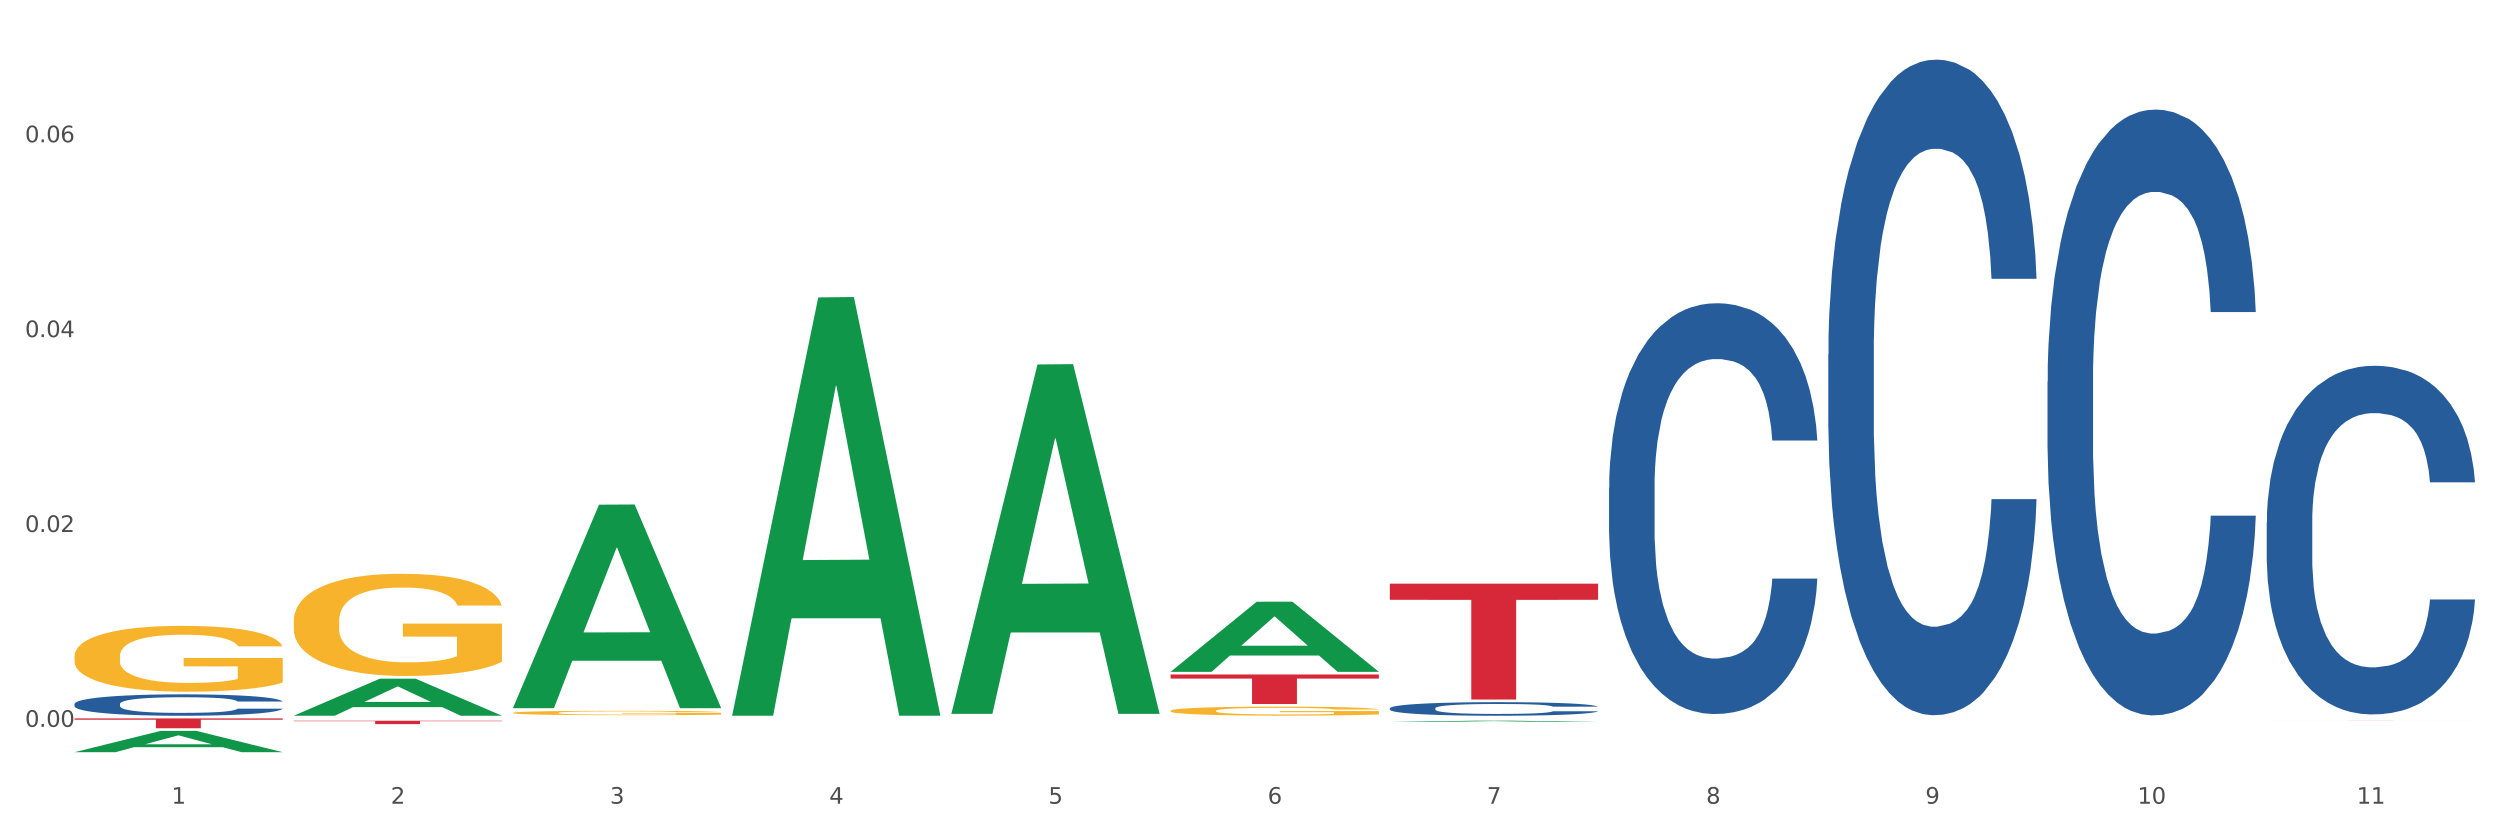 <?xml version="1.0" encoding="utf-8" standalone="no"?>
<!DOCTYPE svg PUBLIC "-//W3C//DTD SVG 1.1//EN"
  "http://www.w3.org/Graphics/SVG/1.1/DTD/svg11.dtd">
<svg xmlns:xlink="http://www.w3.org/1999/xlink" width="1080pt" height="360pt" viewBox="0 0 1080 360" xmlns="http://www.w3.org/2000/svg" version="1.1">
 <rect x="0" y="0" width="1080" height="360" fill="#333333" stroke="none"/>
 <defs>
  <style type="text/css">*{stroke-linejoin: round; stroke-linecap: butt}</style>
 </defs>
 <g id="figure_1">
  <g id="patch_1">
   <path d="M 0 360 
L 1080 360 
L 1080 0 
L 0 0 
z
" style="fill: #ffffff; stroke: #ffffff; stroke-linejoin: miter"/>
  </g>
  <g id="axes_1">
   <g id="matplotlib.axis_1">
    <g id="xtick_1">
     <g id="text_1">
      <!-- 1 -->
      <g style="fill: #4d4d4d" transform="translate(74.106 347.204) scale(0.096 -0.096)">
       <defs>
        <path id="DejaVuSans-31" d="M 794 531 
L 1825 531 
L 1825 4091 
L 703 3866 
L 703 4441 
L 1819 4666 
L 2450 4666 
L 2450 531 
L 3481 531 
L 3481 0 
L 794 0 
L 794 531 
z
" transform="scale(0.016)"/>
       </defs>
       <use xlink:href="#DejaVuSans-31"/>
      </g>
     </g>
    </g>
    <g id="xtick_2">
     <g id="text_2">
      <!-- 2 -->
      <g style="fill: #4d4d4d" transform="translate(168.812 347.204) scale(0.096 -0.096)">
       <defs>
        <path id="DejaVuSans-32" d="M 1228 531 
L 3431 531 
L 3431 0 
L 469 0 
L 469 531 
Q 828 903 1448 1529 
Q 2069 2156 2228 2338 
Q 2531 2678 2651 2914 
Q 2772 3150 2772 3378 
Q 2772 3750 2511 3984 
Q 2250 4219 1831 4219 
Q 1534 4219 1204 4116 
Q 875 4013 500 3803 
L 500 4441 
Q 881 4594 1212 4672 
Q 1544 4750 1819 4750 
Q 2544 4750 2975 4387 
Q 3406 4025 3406 3419 
Q 3406 3131 3298 2873 
Q 3191 2616 2906 2266 
Q 2828 2175 2409 1742 
Q 1991 1309 1228 531 
z
" transform="scale(0.016)"/>
       </defs>
       <use xlink:href="#DejaVuSans-32"/>
      </g>
     </g>
    </g>
    <g id="xtick_3">
     <g id="text_3">
      <!-- 3 -->
      <g style="fill: #4d4d4d" transform="translate(263.517 347.204) scale(0.096 -0.096)">
       <defs>
        <path id="DejaVuSans-33" d="M 2597 2516 
Q 3050 2419 3304 2112 
Q 3559 1806 3559 1356 
Q 3559 666 3084 287 
Q 2609 -91 1734 -91 
Q 1441 -91 1130 -33 
Q 819 25 488 141 
L 488 750 
Q 750 597 1062 519 
Q 1375 441 1716 441 
Q 2309 441 2620 675 
Q 2931 909 2931 1356 
Q 2931 1769 2642 2001 
Q 2353 2234 1838 2234 
L 1294 2234 
L 1294 2753 
L 1863 2753 
Q 2328 2753 2575 2939 
Q 2822 3125 2822 3475 
Q 2822 3834 2567 4026 
Q 2313 4219 1838 4219 
Q 1578 4219 1281 4162 
Q 984 4106 628 3988 
L 628 4550 
Q 988 4650 1302 4700 
Q 1616 4750 1894 4750 
Q 2613 4750 3031 4423 
Q 3450 4097 3450 3541 
Q 3450 3153 3228 2886 
Q 3006 2619 2597 2516 
z
" transform="scale(0.016)"/>
       </defs>
       <use xlink:href="#DejaVuSans-33"/>
      </g>
     </g>
    </g>
    <g id="xtick_4">
     <g id="text_4">
      <!-- 4 -->
      <g style="fill: #4d4d4d" transform="translate(358.223 347.204) scale(0.096 -0.096)">
       <defs>
        <path id="DejaVuSans-34" d="M 2419 4116 
L 825 1625 
L 2419 1625 
L 2419 4116 
z
M 2253 4666 
L 3047 4666 
L 3047 1625 
L 3713 1625 
L 3713 1100 
L 3047 1100 
L 3047 0 
L 2419 0 
L 2419 1100 
L 313 1100 
L 313 1709 
L 2253 4666 
z
" transform="scale(0.016)"/>
       </defs>
       <use xlink:href="#DejaVuSans-34"/>
      </g>
     </g>
    </g>
    <g id="xtick_5">
     <g id="text_5">
      <!-- 5 -->
      <g style="fill: #4d4d4d" transform="translate(452.928 347.204) scale(0.096 -0.096)">
       <defs>
        <path id="DejaVuSans-35" d="M 691 4666 
L 3169 4666 
L 3169 4134 
L 1269 4134 
L 1269 2991 
Q 1406 3038 1543 3061 
Q 1681 3084 1819 3084 
Q 2600 3084 3056 2656 
Q 3513 2228 3513 1497 
Q 3513 744 3044 326 
Q 2575 -91 1722 -91 
Q 1428 -91 1123 -41 
Q 819 9 494 109 
L 494 744 
Q 775 591 1075 516 
Q 1375 441 1709 441 
Q 2250 441 2565 725 
Q 2881 1009 2881 1497 
Q 2881 1984 2565 2268 
Q 2250 2553 1709 2553 
Q 1456 2553 1204 2497 
Q 953 2441 691 2322 
L 691 4666 
z
" transform="scale(0.016)"/>
       </defs>
       <use xlink:href="#DejaVuSans-35"/>
      </g>
     </g>
    </g>
    <g id="xtick_6">
     <g id="text_6">
      <!-- 6 -->
      <g style="fill: #4d4d4d" transform="translate(547.634 347.204) scale(0.096 -0.096)">
       <defs>
        <path id="DejaVuSans-36" d="M 2113 2584 
Q 1688 2584 1439 2293 
Q 1191 2003 1191 1497 
Q 1191 994 1439 701 
Q 1688 409 2113 409 
Q 2538 409 2786 701 
Q 3034 994 3034 1497 
Q 3034 2003 2786 2293 
Q 2538 2584 2113 2584 
z
M 3366 4563 
L 3366 3988 
Q 3128 4100 2886 4159 
Q 2644 4219 2406 4219 
Q 1781 4219 1451 3797 
Q 1122 3375 1075 2522 
Q 1259 2794 1537 2939 
Q 1816 3084 2150 3084 
Q 2853 3084 3261 2657 
Q 3669 2231 3669 1497 
Q 3669 778 3244 343 
Q 2819 -91 2113 -91 
Q 1303 -91 875 529 
Q 447 1150 447 2328 
Q 447 3434 972 4092 
Q 1497 4750 2381 4750 
Q 2619 4750 2861 4703 
Q 3103 4656 3366 4563 
z
" transform="scale(0.016)"/>
       </defs>
       <use xlink:href="#DejaVuSans-36"/>
      </g>
     </g>
    </g>
    <g id="xtick_7">
     <g id="text_7">
      <!-- 7 -->
      <g style="fill: #4d4d4d" transform="translate(642.339 347.204) scale(0.096 -0.096)">
       <defs>
        <path id="DejaVuSans-37" d="M 525 4666 
L 3525 4666 
L 3525 4397 
L 1831 0 
L 1172 0 
L 2766 4134 
L 525 4134 
L 525 4666 
z
" transform="scale(0.016)"/>
       </defs>
       <use xlink:href="#DejaVuSans-37"/>
      </g>
     </g>
    </g>
    <g id="xtick_8">
     <g id="text_8">
      <!-- 8 -->
      <g style="fill: #4d4d4d" transform="translate(737.044 347.204) scale(0.096 -0.096)">
       <defs>
        <path id="DejaVuSans-38" d="M 2034 2216 
Q 1584 2216 1326 1975 
Q 1069 1734 1069 1313 
Q 1069 891 1326 650 
Q 1584 409 2034 409 
Q 2484 409 2743 651 
Q 3003 894 3003 1313 
Q 3003 1734 2745 1975 
Q 2488 2216 2034 2216 
z
M 1403 2484 
Q 997 2584 770 2862 
Q 544 3141 544 3541 
Q 544 4100 942 4425 
Q 1341 4750 2034 4750 
Q 2731 4750 3128 4425 
Q 3525 4100 3525 3541 
Q 3525 3141 3298 2862 
Q 3072 2584 2669 2484 
Q 3125 2378 3379 2068 
Q 3634 1759 3634 1313 
Q 3634 634 3220 271 
Q 2806 -91 2034 -91 
Q 1263 -91 848 271 
Q 434 634 434 1313 
Q 434 1759 690 2068 
Q 947 2378 1403 2484 
z
M 1172 3481 
Q 1172 3119 1398 2916 
Q 1625 2713 2034 2713 
Q 2441 2713 2670 2916 
Q 2900 3119 2900 3481 
Q 2900 3844 2670 4047 
Q 2441 4250 2034 4250 
Q 1625 4250 1398 4047 
Q 1172 3844 1172 3481 
z
" transform="scale(0.016)"/>
       </defs>
       <use xlink:href="#DejaVuSans-38"/>
      </g>
     </g>
    </g>
    <g id="xtick_9">
     <g id="text_9">
      <!-- 9 -->
      <g style="fill: #4d4d4d" transform="translate(831.75 347.204) scale(0.096 -0.096)">
       <defs>
        <path id="DejaVuSans-39" d="M 703 97 
L 703 672 
Q 941 559 1184 500 
Q 1428 441 1663 441 
Q 2288 441 2617 861 
Q 2947 1281 2994 2138 
Q 2813 1869 2534 1725 
Q 2256 1581 1919 1581 
Q 1219 1581 811 2004 
Q 403 2428 403 3163 
Q 403 3881 828 4315 
Q 1253 4750 1959 4750 
Q 2769 4750 3195 4129 
Q 3622 3509 3622 2328 
Q 3622 1225 3098 567 
Q 2575 -91 1691 -91 
Q 1453 -91 1209 -44 
Q 966 3 703 97 
z
M 1959 2075 
Q 2384 2075 2632 2365 
Q 2881 2656 2881 3163 
Q 2881 3666 2632 3958 
Q 2384 4250 1959 4250 
Q 1534 4250 1286 3958 
Q 1038 3666 1038 3163 
Q 1038 2656 1286 2365 
Q 1534 2075 1959 2075 
z
" transform="scale(0.016)"/>
       </defs>
       <use xlink:href="#DejaVuSans-39"/>
      </g>
     </g>
    </g>
    <g id="xtick_10">
     <g id="text_10">
      <!-- 10 -->
      <g style="fill: #4d4d4d" transform="translate(923.401 347.204) scale(0.096 -0.096)">
       <defs>
        <path id="DejaVuSans-30" d="M 2034 4250 
Q 1547 4250 1301 3770 
Q 1056 3291 1056 2328 
Q 1056 1369 1301 889 
Q 1547 409 2034 409 
Q 2525 409 2770 889 
Q 3016 1369 3016 2328 
Q 3016 3291 2770 3770 
Q 2525 4250 2034 4250 
z
M 2034 4750 
Q 2819 4750 3233 4129 
Q 3647 3509 3647 2328 
Q 3647 1150 3233 529 
Q 2819 -91 2034 -91 
Q 1250 -91 836 529 
Q 422 1150 422 2328 
Q 422 3509 836 4129 
Q 1250 4750 2034 4750 
z
" transform="scale(0.016)"/>
       </defs>
       <use xlink:href="#DejaVuSans-31"/>
       <use xlink:href="#DejaVuSans-30" transform="translate(63.623 0)"/>
      </g>
     </g>
    </g>
    <g id="xtick_11">
     <g id="text_11">
      <!-- 11 -->
      <g style="fill: #4d4d4d" transform="translate(1018.107 347.204) scale(0.096 -0.096)">
       <use xlink:href="#DejaVuSans-31"/>
       <use xlink:href="#DejaVuSans-31" transform="translate(63.623 0)"/>
      </g>
     </g>
    </g>
    <g id="xtick_12"/>
    <g id="xtick_13"/>
    <g id="xtick_14"/>
    <g id="xtick_15"/>
    <g id="xtick_16"/>
    <g id="xtick_17"/>
    <g id="xtick_18"/>
    <g id="xtick_19"/>
    <g id="xtick_20"/>
    <g id="xtick_21"/>
   </g>
   <g id="matplotlib.axis_2">
    <g id="ytick_1">
     <g id="text_12">
      <!-- 0.00 -->
      <g style="fill: #4d4d4d" transform="translate(10.8 313.989) scale(0.096 -0.096)">
       <defs>
        <path id="DejaVuSans-2e" d="M 684 794 
L 1344 794 
L 1344 0 
L 684 0 
L 684 794 
z
" transform="scale(0.016)"/>
       </defs>
       <use xlink:href="#DejaVuSans-30"/>
       <use xlink:href="#DejaVuSans-2e" transform="translate(63.623 0)"/>
       <use xlink:href="#DejaVuSans-30" transform="translate(95.41 0)"/>
       <use xlink:href="#DejaVuSans-30" transform="translate(159.033 0)"/>
      </g>
     </g>
    </g>
    <g id="ytick_2">
     <g id="text_13">
      <!-- 0.02 -->
      <g style="fill: #4d4d4d" transform="translate(10.8 229.813) scale(0.096 -0.096)">
       <use xlink:href="#DejaVuSans-30"/>
       <use xlink:href="#DejaVuSans-2e" transform="translate(63.623 0)"/>
       <use xlink:href="#DejaVuSans-30" transform="translate(95.41 0)"/>
       <use xlink:href="#DejaVuSans-32" transform="translate(159.033 0)"/>
      </g>
     </g>
    </g>
    <g id="ytick_3">
     <g id="text_14">
      <!-- 0.04 -->
      <g style="fill: #4d4d4d" transform="translate(10.8 145.637) scale(0.096 -0.096)">
       <use xlink:href="#DejaVuSans-30"/>
       <use xlink:href="#DejaVuSans-2e" transform="translate(63.623 0)"/>
       <use xlink:href="#DejaVuSans-30" transform="translate(95.41 0)"/>
       <use xlink:href="#DejaVuSans-34" transform="translate(159.033 0)"/>
      </g>
     </g>
    </g>
    <g id="ytick_4">
     <g id="text_15">
      <!-- 0.06 -->
      <g style="fill: #4d4d4d" transform="translate(10.8 61.46) scale(0.096 -0.096)">
       <use xlink:href="#DejaVuSans-30"/>
       <use xlink:href="#DejaVuSans-2e" transform="translate(63.623 0)"/>
       <use xlink:href="#DejaVuSans-30" transform="translate(95.41 0)"/>
       <use xlink:href="#DejaVuSans-36" transform="translate(159.033 0)"/>
      </g>
     </g>
    </g>
    <g id="ytick_5"/>
    <g id="ytick_6"/>
    <g id="ytick_7"/>
    <g id="ytick_8"/>
   </g>
   <g id="PolyCollection_1">
    <path d="M 32.175 324.932 
L 32.268 324.924 
L 69.369 315.744 
L 84.766 315.735 
L 122.145 324.95 
L 104.337 324.95 
L 96.267 322.804 
L 57.96 322.804 
L 57.682 322.838 
L 49.891 324.95 
L 32.175 324.95 
L 32.175 324.932 
L 62.783 321.523 
L 91.444 321.515 
L 77.253 317.699 
L 77.067 317.682 
L 76.882 317.708 
L 62.691 321.515 
L 62.783 321.523 
L 32.175 324.932 
z
" clip-path="url(#pf378541745)" style="fill: #109648"/>
    <path d="M 789.819 153.019 
L 789.925 152.761 
L 789.925 145.518 
L 790.244 135.689 
L 791.414 117.583 
L 792.903 103.874 
L 795.455 87.838 
L 796.838 81.112 
L 798.646 73.611 
L 802.368 61.454 
L 806.622 51.108 
L 809.6 45.418 
L 811.833 41.796 
L 816.831 35.33 
L 819.703 32.485 
L 822.68 30.157 
L 825.233 28.605 
L 829.487 26.794 
L 832.89 26.018 
L 836.825 25.759 
L 840.121 26.018 
L 844.482 27.053 
L 850.862 30.157 
L 853.308 31.967 
L 856.605 35.071 
L 860.008 39.21 
L 862.773 43.348 
L 865.964 49.297 
L 869.261 57.057 
L 872.451 66.886 
L 874.684 75.939 
L 876.492 85.51 
L 878.087 97.149 
L 879.257 109.823 
L 879.789 120.428 
L 860.327 120.428 
L 859.796 110.858 
L 858.732 100.512 
L 857.669 93.528 
L 856.499 87.838 
L 854.691 81.371 
L 853.096 77.233 
L 850.437 72.318 
L 847.991 69.214 
L 845.97 67.403 
L 843.524 65.852 
L 838.313 64.3 
L 834.591 64.3 
L 832.252 64.817 
L 829.38 66.11 
L 826.934 67.921 
L 824.063 71.025 
L 821.83 74.387 
L 819.596 78.784 
L 818.32 81.888 
L 816.406 87.579 
L 815.13 92.235 
L 813.428 100.253 
L 812.471 105.944 
L 810.769 120.687 
L 810.025 131.551 
L 809.706 139.052 
L 809.493 147.329 
L 809.493 187.68 
L 810.131 205.786 
L 810.663 213.545 
L 811.514 222.34 
L 813.109 233.721 
L 815.449 244.843 
L 817.895 252.862 
L 819.915 257.776 
L 821.83 261.397 
L 823.744 264.243 
L 826.083 266.829 
L 827.998 268.381 
L 830.869 269.933 
L 834.272 270.709 
L 836.931 270.709 
L 842.355 269.416 
L 844.801 268.122 
L 847.14 266.312 
L 849.693 263.467 
L 851.713 260.363 
L 852.883 258.035 
L 854.797 253.12 
L 856.286 247.947 
L 857.562 241.998 
L 858.413 236.825 
L 859.37 229.065 
L 860.115 220.271 
L 860.327 215.615 
L 879.789 215.615 
L 879.364 224.926 
L 878.619 233.979 
L 877.13 246.136 
L 875.961 253.12 
L 874.153 261.656 
L 872.238 268.898 
L 869.58 276.917 
L 867.134 282.866 
L 864.581 288.039 
L 861.816 292.695 
L 856.818 299.161 
L 855.01 300.972 
L 851.181 304.076 
L 848.204 305.887 
L 843.843 307.697 
L 839.377 308.732 
L 834.698 308.99 
L 830.55 308.473 
L 825.977 306.921 
L 823.106 305.369 
L 819.915 303.041 
L 816.193 299.42 
L 812.684 295.023 
L 809.387 289.85 
L 806.303 283.901 
L 803.431 277.175 
L 799.709 266.053 
L 796.944 255.189 
L 794.924 245.102 
L 793.541 236.566 
L 792.158 225.702 
L 791.414 218.201 
L 790.244 200.095 
L 789.819 183.282 
L 789.819 153.019 
z
" clip-path="url(#pf378541745)" style="fill: #255c99"/>
    <path d="M 884.524 164.933 
L 884.631 164.694 
L 884.631 158.001 
L 884.95 148.919 
L 886.12 132.188 
L 887.608 119.521 
L 890.161 104.702 
L 891.543 98.488 
L 893.351 91.556 
L 897.073 80.323 
L 901.327 70.763 
L 904.305 65.504 
L 906.538 62.158 
L 911.537 56.183 
L 914.408 53.554 
L 917.386 51.403 
L 919.938 49.969 
L 924.192 48.296 
L 927.595 47.579 
L 931.53 47.34 
L 934.827 47.579 
L 939.187 48.535 
L 945.568 51.403 
L 948.014 53.076 
L 951.311 55.944 
L 954.714 59.768 
L 957.479 63.592 
L 960.669 69.089 
L 963.966 76.26 
L 967.157 85.342 
L 969.39 93.708 
L 971.198 102.551 
L 972.793 113.306 
L 973.963 125.018 
L 974.495 134.817 
L 955.033 134.817 
L 954.501 125.974 
L 953.438 116.414 
L 952.374 109.96 
L 951.204 104.702 
L 949.396 98.727 
L 947.801 94.903 
L 945.143 90.361 
L 942.697 87.493 
L 940.676 85.82 
L 938.23 84.386 
L 933.019 82.952 
L 929.297 82.952 
L 926.957 83.43 
L 924.086 84.625 
L 921.64 86.298 
L 918.768 89.166 
L 916.535 92.273 
L 914.302 96.337 
L 913.026 99.205 
L 911.111 104.463 
L 909.835 108.765 
L 908.134 116.175 
L 907.176 121.433 
L 905.475 135.056 
L 904.73 145.095 
L 904.411 152.026 
L 904.199 159.674 
L 904.199 196.96 
L 904.837 213.691 
L 905.368 220.861 
L 906.219 228.987 
L 907.814 239.504 
L 910.154 249.781 
L 912.6 257.191 
L 914.621 261.732 
L 916.535 265.078 
L 918.449 267.707 
L 920.789 270.097 
L 922.703 271.531 
L 925.575 272.965 
L 928.978 273.682 
L 931.636 273.682 
L 937.06 272.487 
L 939.506 271.292 
L 941.846 269.619 
L 944.398 266.99 
L 946.419 264.122 
L 947.589 261.971 
L 949.503 257.43 
L 950.992 252.649 
L 952.268 247.152 
L 953.119 242.372 
L 954.076 235.202 
L 954.82 227.075 
L 955.033 222.773 
L 974.495 222.773 
L 974.069 231.377 
L 973.325 239.743 
L 971.836 250.976 
L 970.666 257.43 
L 968.858 265.317 
L 966.944 272.009 
L 964.285 279.418 
L 961.839 284.916 
L 959.287 289.696 
L 956.522 293.998 
L 951.523 299.973 
L 949.715 301.646 
L 945.887 304.515 
L 942.909 306.188 
L 938.549 307.861 
L 934.082 308.817 
L 929.403 309.056 
L 925.256 308.578 
L 920.683 307.144 
L 917.811 305.71 
L 914.621 303.559 
L 910.899 300.212 
L 907.389 296.149 
L 904.092 291.369 
L 901.008 285.872 
L 898.137 279.657 
L 894.415 269.38 
L 891.65 259.342 
L 889.629 250.02 
L 888.246 242.133 
L 886.864 232.094 
L 886.12 225.163 
L 884.95 208.432 
L 884.524 192.897 
L 884.524 164.933 
z
" clip-path="url(#pf378541745)" style="fill: #255c99"/>
    <path d="M 979.23 225.688 
L 979.336 225.551 
L 979.336 221.699 
L 979.655 216.472 
L 980.825 206.842 
L 982.314 199.552 
L 984.866 191.023 
L 986.249 187.446 
L 988.057 183.457 
L 991.779 176.992 
L 996.033 171.489 
L 999.01 168.463 
L 1001.244 166.537 
L 1006.242 163.098 
L 1009.114 161.585 
L 1012.091 160.347 
L 1014.644 159.521 
L 1018.898 158.558 
L 1022.301 158.146 
L 1026.236 158.008 
L 1029.532 158.146 
L 1033.893 158.696 
L 1040.273 160.347 
L 1042.719 161.31 
L 1046.016 162.96 
L 1049.419 165.161 
L 1052.184 167.362 
L 1055.375 170.526 
L 1058.672 174.653 
L 1061.862 179.88 
L 1064.095 184.695 
L 1065.903 189.785 
L 1067.498 195.975 
L 1068.668 202.716 
L 1069.2 208.356 
L 1049.738 208.356 
L 1049.207 203.266 
L 1048.143 197.763 
L 1047.08 194.049 
L 1045.91 191.023 
L 1044.102 187.584 
L 1042.507 185.383 
L 1039.848 182.769 
L 1037.402 181.118 
L 1035.381 180.155 
L 1032.935 179.33 
L 1027.724 178.505 
L 1024.002 178.505 
L 1021.663 178.78 
L 1018.791 179.468 
L 1016.345 180.431 
L 1013.474 182.081 
L 1011.24 183.87 
L 1009.007 186.208 
L 1007.731 187.859 
L 1005.817 190.885 
L 1004.541 193.361 
L 1002.839 197.626 
L 1001.882 200.652 
L 1000.18 208.493 
L 999.436 214.271 
L 999.117 218.26 
L 998.904 222.662 
L 998.904 244.122 
L 999.542 253.751 
L 1000.074 257.878 
L 1000.925 262.555 
L 1002.52 268.608 
L 1004.86 274.523 
L 1007.306 278.787 
L 1009.326 281.401 
L 1011.24 283.327 
L 1013.155 284.84 
L 1015.494 286.215 
L 1017.409 287.041 
L 1020.28 287.866 
L 1023.683 288.279 
L 1026.342 288.279 
L 1031.766 287.591 
L 1034.212 286.903 
L 1036.551 285.94 
L 1039.104 284.427 
L 1041.124 282.776 
L 1042.294 281.538 
L 1044.208 278.925 
L 1045.697 276.173 
L 1046.973 273.01 
L 1047.824 270.258 
L 1048.781 266.131 
L 1049.526 261.454 
L 1049.738 258.978 
L 1069.2 258.978 
L 1068.775 263.93 
L 1068.03 268.745 
L 1066.541 275.211 
L 1065.371 278.925 
L 1063.564 283.464 
L 1061.649 287.316 
L 1058.991 291.58 
L 1056.545 294.744 
L 1053.992 297.496 
L 1051.227 299.972 
L 1046.229 303.411 
L 1044.421 304.374 
L 1040.592 306.024 
L 1037.615 306.987 
L 1033.254 307.95 
L 1028.788 308.5 
L 1024.109 308.638 
L 1019.961 308.363 
L 1015.388 307.538 
L 1012.517 306.712 
L 1009.326 305.474 
L 1005.604 303.548 
L 1002.095 301.21 
L 998.798 298.458 
L 995.714 295.295 
L 992.842 291.718 
L 989.12 285.803 
L 986.355 280.025 
L 984.334 274.66 
L 982.952 270.121 
L 981.569 264.343 
L 980.825 260.354 
L 979.655 250.725 
L 979.23 241.783 
L 979.23 225.688 
z
" clip-path="url(#pf378541745)" style="fill: #255c99"/>
    <path d="M 32.175 304.114 
L 32.281 304.105 
L 32.281 303.869 
L 32.6 303.548 
L 33.77 302.957 
L 35.259 302.51 
L 37.811 301.987 
L 39.194 301.767 
L 41.002 301.522 
L 44.724 301.126 
L 48.978 300.788 
L 51.956 300.602 
L 54.189 300.484 
L 59.187 300.273 
L 62.059 300.18 
L 65.036 300.104 
L 67.589 300.054 
L 71.843 299.995 
L 75.246 299.969 
L 79.181 299.961 
L 82.477 299.969 
L 86.838 300.003 
L 93.219 300.104 
L 95.665 300.163 
L 98.961 300.265 
L 102.365 300.4 
L 105.13 300.535 
L 108.32 300.729 
L 111.617 300.982 
L 114.807 301.303 
L 117.041 301.598 
L 118.848 301.911 
L 120.444 302.291 
L 121.613 302.704 
L 122.145 303.05 
L 102.684 303.05 
L 102.152 302.738 
L 101.088 302.4 
L 100.025 302.172 
L 98.855 301.987 
L 97.047 301.776 
L 95.452 301.641 
L 92.793 301.48 
L 90.347 301.379 
L 88.327 301.32 
L 85.881 301.269 
L 80.67 301.219 
L 76.947 301.219 
L 74.608 301.235 
L 71.736 301.278 
L 69.29 301.337 
L 66.419 301.438 
L 64.186 301.548 
L 61.952 301.691 
L 60.676 301.793 
L 58.762 301.978 
L 57.486 302.13 
L 55.784 302.392 
L 54.827 302.577 
L 53.126 303.059 
L 52.381 303.413 
L 52.062 303.658 
L 51.849 303.928 
L 51.849 305.245 
L 52.487 305.836 
L 53.019 306.089 
L 53.87 306.376 
L 55.465 306.747 
L 57.805 307.11 
L 60.251 307.372 
L 62.271 307.532 
L 64.186 307.65 
L 66.1 307.743 
L 68.44 307.828 
L 70.354 307.878 
L 73.225 307.929 
L 76.628 307.954 
L 79.287 307.954 
L 84.711 307.912 
L 87.157 307.87 
L 89.496 307.811 
L 92.049 307.718 
L 94.069 307.617 
L 95.239 307.541 
L 97.153 307.38 
L 98.642 307.211 
L 99.919 307.017 
L 100.769 306.848 
L 101.726 306.595 
L 102.471 306.308 
L 102.684 306.156 
L 122.145 306.156 
L 121.72 306.46 
L 120.975 306.756 
L 119.487 307.152 
L 118.317 307.38 
L 116.509 307.659 
L 114.595 307.895 
L 111.936 308.157 
L 109.49 308.351 
L 106.937 308.52 
L 104.172 308.672 
L 99.174 308.883 
L 97.366 308.942 
L 93.538 309.043 
L 90.56 309.102 
L 86.2 309.161 
L 81.733 309.195 
L 77.054 309.203 
L 72.906 309.186 
L 68.333 309.136 
L 65.462 309.085 
L 62.271 309.009 
L 58.549 308.891 
L 55.04 308.748 
L 51.743 308.579 
L 48.659 308.385 
L 45.788 308.165 
L 42.065 307.802 
L 39.3 307.448 
L 37.28 307.119 
L 35.897 306.84 
L 34.515 306.485 
L 33.77 306.241 
L 32.6 305.65 
L 32.175 305.101 
L 32.175 304.114 
z
" clip-path="url(#pf378541745)" style="fill: #255c99"/>
    <path d="M 32.175 310.342 
L 122.145 310.342 
L 122.145 310.933 
L 86.754 310.937 
L 86.754 314.597 
L 67.353 314.597 
L 67.353 310.937 
L 32.175 310.933 
L 32.175 310.346 
L 32.175 310.342 
z
" clip-path="url(#pf378541745)" style="fill: #d62839"/>
    <path d="M 32.175 283.521 
L 32.281 283.495 
L 32.281 282.559 
L 32.494 281.754 
L 33.556 279.806 
L 35.149 278.195 
L 36.318 277.337 
L 37.486 276.636 
L 38.867 275.935 
L 40.567 275.207 
L 43.647 274.142 
L 45.559 273.596 
L 47.896 273.025 
L 52.145 272.194 
L 55.225 271.726 
L 58.412 271.336 
L 63.617 270.869 
L 67.016 270.661 
L 70.627 270.505 
L 74.983 270.401 
L 78.275 270.375 
L 85.499 270.453 
L 91.659 270.687 
L 94.634 270.869 
L 98.458 271.18 
L 100.476 271.388 
L 103.769 271.804 
L 107.168 272.349 
L 109.505 272.817 
L 113.01 273.7 
L 115.666 274.584 
L 118.109 275.675 
L 119.383 276.428 
L 120.339 277.13 
L 121.189 277.935 
L 122.039 279.208 
L 102.919 279.208 
L 102.175 278.299 
L 101.007 277.441 
L 99.307 276.61 
L 97.82 276.09 
L 95.271 275.441 
L 92.934 275.025 
L 90.491 274.714 
L 87.517 274.454 
L 85.18 274.324 
L 81.887 274.22 
L 75.407 274.246 
L 71.052 274.454 
L 68.078 274.714 
L 66.166 274.947 
L 64.467 275.207 
L 62.555 275.571 
L 60.324 276.116 
L 58.731 276.61 
L 57.137 277.234 
L 55.863 277.857 
L 54.694 278.584 
L 53.738 279.364 
L 52.995 280.169 
L 52.357 281.156 
L 51.826 282.793 
L 51.826 286.352 
L 52.039 287.158 
L 52.57 288.223 
L 53.207 289.028 
L 54.269 289.99 
L 55.225 290.639 
L 57.031 291.574 
L 59.049 292.354 
L 60.643 292.847 
L 62.236 293.263 
L 64.998 293.834 
L 68.078 294.302 
L 70.734 294.588 
L 74.345 294.848 
L 76.788 294.952 
L 78.913 295.004 
L 84.118 295.004 
L 87.835 294.926 
L 91.978 294.744 
L 95.165 294.51 
L 97.82 294.224 
L 100.795 293.757 
L 102.707 293.315 
L 102.707 287.885 
L 79.338 287.859 
L 79.338 284.248 
L 122.145 284.248 
L 122.145 294.848 
L 120.339 295.393 
L 118.321 295.887 
L 116.197 296.329 
L 113.01 296.874 
L 109.186 297.394 
L 105.787 297.757 
L 102.175 298.069 
L 97.927 298.355 
L 92.403 298.615 
L 89.004 298.719 
L 84.755 298.797 
L 79.763 298.823 
L 75.407 298.771 
L 71.159 298.641 
L 66.697 298.407 
L 62.342 298.069 
L 59.049 297.731 
L 55.756 297.316 
L 52.251 296.77 
L 49.489 296.251 
L 47.365 295.783 
L 45.028 295.185 
L 42.479 294.406 
L 40.567 293.705 
L 38.867 292.977 
L 37.061 292.042 
L 35.787 291.237 
L 34.512 290.223 
L 33.768 289.47 
L 32.919 288.301 
L 32.281 286.664 
L 32.175 283.521 
z
" clip-path="url(#pf378541745)" style="fill: #f7b32b"/>
    <path d="M 126.88 311.358 
L 216.851 311.358 
L 216.851 311.563 
L 181.46 311.564 
L 181.46 312.837 
L 162.058 312.837 
L 162.058 311.564 
L 126.88 311.563 
L 126.88 311.359 
L 126.88 311.358 
z
" clip-path="url(#pf378541745)" style="fill: #d62839"/>
    <path d="M 505.702 291.379 
L 595.673 291.379 
L 595.673 293.151 
L 560.281 293.163 
L 560.281 304.133 
L 540.88 304.133 
L 540.88 293.163 
L 505.702 293.151 
L 505.702 291.391 
L 505.702 291.379 
z
" clip-path="url(#pf378541745)" style="fill: #d62839"/>
    <path d="M 600.408 252.152 
L 690.378 252.152 
L 690.378 259.106 
L 654.987 259.153 
L 654.987 302.193 
L 635.586 302.193 
L 635.586 259.153 
L 600.408 259.106 
L 600.408 252.199 
L 600.408 252.152 
z
" clip-path="url(#pf378541745)" style="fill: #d62839"/>
    <path d="M 979.23 311.178 
L 1069.2 311.178 
L 1069.2 311.184 
L 1033.809 311.184 
L 1033.809 311.218 
L 1014.408 311.218 
L 1014.408 311.184 
L 979.23 311.184 
L 979.23 311.178 
L 979.23 311.178 
z
" clip-path="url(#pf378541745)" style="fill: #d62839"/>
    <path d="M 695.113 210.734 
L 695.22 210.572 
L 695.22 206.034 
L 695.539 199.875 
L 696.709 188.53 
L 698.197 179.94 
L 700.75 169.892 
L 702.132 165.678 
L 703.94 160.978 
L 707.662 153.361 
L 711.916 146.878 
L 714.894 143.313 
L 717.127 141.044 
L 722.126 136.992 
L 724.997 135.209 
L 727.975 133.75 
L 730.527 132.778 
L 734.781 131.643 
L 738.184 131.157 
L 742.119 130.995 
L 745.416 131.157 
L 749.776 131.806 
L 756.157 133.75 
L 758.603 134.885 
L 761.9 136.83 
L 765.303 139.423 
L 768.068 142.016 
L 771.258 145.744 
L 774.555 150.606 
L 777.746 156.764 
L 779.979 162.437 
L 781.787 168.433 
L 783.382 175.727 
L 784.552 183.668 
L 785.084 190.313 
L 765.622 190.313 
L 765.09 184.316 
L 764.027 177.834 
L 762.963 173.458 
L 761.793 169.892 
L 759.985 165.84 
L 758.39 163.247 
L 755.732 160.168 
L 753.286 158.223 
L 751.265 157.089 
L 748.819 156.116 
L 743.608 155.144 
L 739.886 155.144 
L 737.546 155.468 
L 734.675 156.278 
L 732.229 157.413 
L 729.357 159.358 
L 727.124 161.464 
L 724.891 164.22 
L 723.615 166.164 
L 721.7 169.73 
L 720.424 172.647 
L 718.723 177.671 
L 717.765 181.237 
L 716.064 190.475 
L 715.319 197.282 
L 715 201.982 
L 714.788 207.168 
L 714.788 232.451 
L 715.426 243.796 
L 715.958 248.658 
L 716.808 254.169 
L 718.404 261.3 
L 720.743 268.269 
L 723.189 273.293 
L 725.21 276.372 
L 727.124 278.641 
L 729.038 280.424 
L 731.378 282.045 
L 733.292 283.017 
L 736.164 283.99 
L 739.567 284.476 
L 742.225 284.476 
L 747.649 283.666 
L 750.095 282.855 
L 752.435 281.721 
L 754.987 279.938 
L 757.008 277.993 
L 758.178 276.534 
L 760.092 273.455 
L 761.581 270.214 
L 762.857 266.486 
L 763.708 263.245 
L 764.665 258.383 
L 765.409 252.872 
L 765.622 249.955 
L 785.084 249.955 
L 784.658 255.789 
L 783.914 261.462 
L 782.425 269.079 
L 781.255 273.455 
L 779.447 278.803 
L 777.533 283.341 
L 774.874 288.366 
L 772.428 292.093 
L 769.876 295.335 
L 767.111 298.252 
L 762.112 302.304 
L 760.305 303.438 
L 756.476 305.383 
L 753.498 306.517 
L 749.138 307.652 
L 744.671 308.3 
L 739.992 308.462 
L 735.845 308.138 
L 731.272 307.166 
L 728.4 306.193 
L 725.21 304.735 
L 721.488 302.466 
L 717.978 299.71 
L 714.681 296.469 
L 711.597 292.741 
L 708.726 288.528 
L 705.004 281.559 
L 702.239 274.752 
L 700.218 268.431 
L 698.836 263.083 
L 697.453 256.276 
L 696.709 251.576 
L 695.539 240.231 
L 695.113 229.696 
L 695.113 210.734 
z
" clip-path="url(#pf378541745)" style="fill: #255c99"/>
    <path d="M 600.408 305.97 
L 600.514 305.965 
L 600.514 305.814 
L 600.833 305.611 
L 602.003 305.235 
L 603.492 304.951 
L 606.044 304.619 
L 607.427 304.479 
L 609.235 304.324 
L 612.957 304.072 
L 617.211 303.857 
L 620.189 303.739 
L 622.422 303.664 
L 627.42 303.53 
L 630.292 303.471 
L 633.269 303.423 
L 635.822 303.391 
L 640.076 303.353 
L 643.479 303.337 
L 647.414 303.332 
L 650.71 303.337 
L 655.071 303.358 
L 661.451 303.423 
L 663.897 303.46 
L 667.194 303.525 
L 670.597 303.61 
L 673.362 303.696 
L 676.553 303.82 
L 679.85 303.98 
L 683.04 304.184 
L 685.273 304.372 
L 687.081 304.57 
L 688.677 304.812 
L 689.846 305.074 
L 690.378 305.294 
L 670.916 305.294 
L 670.385 305.096 
L 669.321 304.881 
L 668.258 304.737 
L 667.088 304.619 
L 665.28 304.485 
L 663.685 304.399 
L 661.026 304.297 
L 658.58 304.233 
L 656.559 304.195 
L 654.113 304.163 
L 648.902 304.131 
L 645.18 304.131 
L 642.841 304.141 
L 639.969 304.168 
L 637.523 304.206 
L 634.652 304.27 
L 632.419 304.34 
L 630.185 304.431 
L 628.909 304.495 
L 626.995 304.613 
L 625.719 304.71 
L 624.017 304.876 
L 623.06 304.994 
L 621.358 305.3 
L 620.614 305.525 
L 620.295 305.68 
L 620.082 305.852 
L 620.082 306.688 
L 620.72 307.064 
L 621.252 307.225 
L 622.103 307.407 
L 623.698 307.643 
L 626.038 307.874 
L 628.484 308.04 
L 630.504 308.142 
L 632.419 308.217 
L 634.333 308.276 
L 636.672 308.329 
L 638.587 308.361 
L 641.458 308.394 
L 644.861 308.41 
L 647.52 308.41 
L 652.944 308.383 
L 655.39 308.356 
L 657.729 308.319 
L 660.282 308.26 
L 662.302 308.195 
L 663.472 308.147 
L 665.386 308.045 
L 666.875 307.938 
L 668.151 307.815 
L 669.002 307.707 
L 669.959 307.546 
L 670.704 307.364 
L 670.916 307.268 
L 690.378 307.268 
L 689.953 307.461 
L 689.208 307.648 
L 687.719 307.9 
L 686.55 308.045 
L 684.742 308.222 
L 682.827 308.372 
L 680.169 308.538 
L 677.723 308.662 
L 675.17 308.769 
L 672.405 308.866 
L 667.407 309 
L 665.599 309.037 
L 661.771 309.101 
L 658.793 309.139 
L 654.433 309.177 
L 649.966 309.198 
L 645.287 309.203 
L 641.139 309.193 
L 636.566 309.16 
L 633.695 309.128 
L 630.504 309.08 
L 626.782 309.005 
L 623.273 308.914 
L 619.976 308.807 
L 616.892 308.683 
L 614.02 308.544 
L 610.298 308.313 
L 607.533 308.088 
L 605.513 307.879 
L 604.13 307.702 
L 602.748 307.477 
L 602.003 307.321 
L 600.833 306.946 
L 600.408 306.597 
L 600.408 305.97 
z
" clip-path="url(#pf378541745)" style="fill: #255c99"/>
    <path d="M 505.702 307.069 
L 505.809 307.065 
L 505.809 306.937 
L 506.021 306.827 
L 507.083 306.561 
L 508.677 306.341 
L 509.845 306.223 
L 511.014 306.128 
L 512.394 306.032 
L 514.094 305.932 
L 517.174 305.787 
L 519.086 305.712 
L 521.423 305.634 
L 525.672 305.52 
L 528.753 305.456 
L 531.939 305.403 
L 537.144 305.339 
L 540.543 305.311 
L 544.155 305.29 
L 548.51 305.275 
L 551.803 305.272 
L 559.026 305.282 
L 565.187 305.314 
L 568.161 305.339 
L 571.985 305.382 
L 574.003 305.41 
L 577.296 305.467 
L 580.695 305.542 
L 583.032 305.606 
L 586.537 305.726 
L 589.193 305.847 
L 591.636 305.996 
L 592.911 306.099 
L 593.867 306.195 
L 594.717 306.305 
L 595.566 306.479 
L 576.446 306.479 
L 575.703 306.355 
L 574.534 306.238 
L 572.835 306.124 
L 571.348 306.053 
L 568.798 305.964 
L 566.461 305.907 
L 564.018 305.865 
L 561.044 305.829 
L 558.707 305.812 
L 555.414 305.797 
L 548.935 305.801 
L 544.58 305.829 
L 541.606 305.865 
L 539.694 305.897 
L 537.994 305.932 
L 536.082 305.982 
L 533.851 306.057 
L 532.258 306.124 
L 530.665 306.209 
L 529.39 306.295 
L 528.222 306.394 
L 527.266 306.5 
L 526.522 306.611 
L 525.885 306.746 
L 525.354 306.969 
L 525.354 307.456 
L 525.566 307.566 
L 526.097 307.711 
L 526.734 307.821 
L 527.797 307.953 
L 528.753 308.042 
L 530.558 308.169 
L 532.577 308.276 
L 534.17 308.343 
L 535.763 308.4 
L 538.525 308.478 
L 541.606 308.542 
L 544.261 308.581 
L 547.873 308.617 
L 550.316 308.631 
L 552.44 308.638 
L 557.645 308.638 
L 561.363 308.628 
L 565.505 308.603 
L 568.692 308.571 
L 571.348 308.532 
L 574.322 308.468 
L 576.234 308.407 
L 576.234 307.665 
L 552.865 307.662 
L 552.865 307.168 
L 595.673 307.168 
L 595.673 308.617 
L 593.867 308.691 
L 591.849 308.759 
L 589.724 308.819 
L 586.537 308.894 
L 582.713 308.965 
L 579.314 309.015 
L 575.703 309.057 
L 571.454 309.096 
L 565.93 309.132 
L 562.531 309.146 
L 558.282 309.157 
L 553.29 309.16 
L 548.935 309.153 
L 544.686 309.135 
L 540.225 309.103 
L 535.87 309.057 
L 532.577 309.011 
L 529.284 308.954 
L 525.778 308.88 
L 523.017 308.809 
L 520.892 308.745 
L 518.555 308.663 
L 516.006 308.557 
L 514.094 308.461 
L 512.394 308.361 
L 510.589 308.233 
L 509.314 308.123 
L 508.039 307.985 
L 507.296 307.882 
L 506.446 307.722 
L 505.809 307.498 
L 505.702 307.069 
z
" clip-path="url(#pf378541745)" style="fill: #f7b32b"/>
    <path d="M 221.586 307.95 
L 221.692 307.949 
L 221.692 307.886 
L 221.905 307.832 
L 222.967 307.701 
L 224.56 307.592 
L 225.729 307.535 
L 226.897 307.488 
L 228.278 307.441 
L 229.978 307.392 
L 233.058 307.32 
L 234.97 307.283 
L 237.307 307.245 
L 241.556 307.189 
L 244.636 307.158 
L 247.823 307.132 
L 253.028 307.1 
L 256.427 307.086 
L 260.038 307.076 
L 264.394 307.069 
L 267.686 307.067 
L 274.91 307.072 
L 281.07 307.088 
L 284.045 307.1 
L 287.869 307.121 
L 289.887 307.135 
L 293.18 307.163 
L 296.579 307.2 
L 298.916 307.231 
L 302.421 307.29 
L 305.077 307.35 
L 307.52 307.423 
L 308.794 307.474 
L 309.75 307.521 
L 310.6 307.575 
L 311.45 307.661 
L 292.33 307.661 
L 291.586 307.599 
L 290.418 307.542 
L 288.718 307.486 
L 287.231 307.451 
L 284.682 307.407 
L 282.345 307.379 
L 279.902 307.359 
L 276.928 307.341 
L 274.591 307.332 
L 271.298 307.325 
L 264.818 307.327 
L 260.463 307.341 
L 257.489 307.359 
L 255.577 307.374 
L 253.878 307.392 
L 251.966 307.416 
L 249.735 307.453 
L 248.142 307.486 
L 246.548 307.528 
L 245.274 307.57 
L 244.105 307.619 
L 243.149 307.671 
L 242.406 307.725 
L 241.768 307.792 
L 241.237 307.902 
L 241.237 308.141 
L 241.45 308.195 
L 241.981 308.266 
L 242.618 308.321 
L 243.68 308.385 
L 244.636 308.429 
L 246.442 308.492 
L 248.46 308.544 
L 250.054 308.577 
L 251.647 308.605 
L 254.409 308.644 
L 257.489 308.675 
L 260.145 308.694 
L 263.756 308.712 
L 266.199 308.719 
L 268.324 308.722 
L 273.529 308.722 
L 277.246 308.717 
L 281.389 308.705 
L 284.576 308.689 
L 287.231 308.67 
L 290.206 308.638 
L 292.118 308.609 
L 292.118 308.244 
L 268.749 308.242 
L 268.749 307.999 
L 311.556 307.999 
L 311.556 308.712 
L 309.75 308.748 
L 307.732 308.782 
L 305.608 308.811 
L 302.421 308.848 
L 298.597 308.883 
L 295.198 308.907 
L 291.586 308.928 
L 287.338 308.947 
L 281.814 308.965 
L 278.415 308.972 
L 274.166 308.977 
L 269.174 308.979 
L 264.818 308.975 
L 260.57 308.967 
L 256.108 308.951 
L 251.753 308.928 
L 248.46 308.906 
L 245.167 308.878 
L 241.662 308.841 
L 238.9 308.806 
L 236.776 308.775 
L 234.439 308.734 
L 231.89 308.682 
L 229.978 308.635 
L 228.278 308.586 
L 226.472 308.523 
L 225.198 308.469 
L 223.923 308.401 
L 223.179 308.35 
L 222.33 308.272 
L 221.692 308.162 
L 221.586 307.95 
z
" clip-path="url(#pf378541745)" style="fill: #f7b32b"/>
    <path d="M 126.88 268.281 
L 126.987 268.241 
L 126.987 266.789 
L 127.199 265.539 
L 128.261 262.514 
L 129.855 260.014 
L 131.023 258.683 
L 132.192 257.595 
L 133.572 256.506 
L 135.272 255.377 
L 138.352 253.723 
L 140.264 252.876 
L 142.601 251.989 
L 146.85 250.699 
L 149.931 249.973 
L 153.117 249.368 
L 158.322 248.642 
L 161.721 248.319 
L 165.333 248.077 
L 169.688 247.916 
L 172.981 247.876 
L 180.204 247.997 
L 186.365 248.36 
L 189.339 248.642 
L 193.163 249.126 
L 195.181 249.449 
L 198.474 250.094 
L 201.873 250.941 
L 204.21 251.667 
L 207.716 253.038 
L 210.371 254.409 
L 212.814 256.102 
L 214.089 257.272 
L 215.045 258.361 
L 215.895 259.611 
L 216.744 261.587 
L 197.624 261.587 
L 196.881 260.175 
L 195.712 258.845 
L 194.013 257.554 
L 192.526 256.748 
L 189.976 255.74 
L 187.64 255.094 
L 185.196 254.61 
L 182.222 254.207 
L 179.885 254.005 
L 176.592 253.844 
L 170.113 253.885 
L 165.758 254.207 
L 162.784 254.61 
L 160.872 254.973 
L 159.172 255.377 
L 157.26 255.941 
L 155.029 256.788 
L 153.436 257.554 
L 151.843 258.522 
L 150.568 259.49 
L 149.4 260.619 
L 148.444 261.829 
L 147.7 263.079 
L 147.063 264.611 
L 146.532 267.152 
L 146.532 272.677 
L 146.744 273.927 
L 147.275 275.58 
L 147.912 276.83 
L 148.975 278.322 
L 149.931 279.331 
L 151.736 280.782 
L 153.755 281.992 
L 155.348 282.758 
L 156.941 283.404 
L 159.703 284.291 
L 162.784 285.017 
L 165.439 285.46 
L 169.051 285.864 
L 171.494 286.025 
L 173.618 286.106 
L 178.823 286.106 
L 182.541 285.985 
L 186.684 285.702 
L 189.87 285.339 
L 192.526 284.896 
L 195.5 284.17 
L 197.412 283.484 
L 197.412 275.056 
L 174.043 275.016 
L 174.043 269.41 
L 216.851 269.41 
L 216.851 285.864 
L 215.045 286.71 
L 213.027 287.477 
L 210.902 288.162 
L 207.716 289.009 
L 203.892 289.816 
L 200.492 290.38 
L 196.881 290.864 
L 192.632 291.308 
L 187.108 291.711 
L 183.709 291.872 
L 179.46 291.993 
L 174.468 292.034 
L 170.113 291.953 
L 165.864 291.751 
L 161.403 291.388 
L 157.048 290.864 
L 153.755 290.34 
L 150.462 289.695 
L 146.956 288.848 
L 144.195 288.041 
L 142.07 287.315 
L 139.733 286.388 
L 137.184 285.178 
L 135.272 284.089 
L 133.572 282.96 
L 131.767 281.508 
L 130.492 280.258 
L 129.217 278.685 
L 128.474 277.516 
L 127.624 275.701 
L 126.987 273.161 
L 126.88 268.281 
z
" clip-path="url(#pf378541745)" style="fill: #f7b32b"/>
    <path d="M 600.408 311.906 
L 600.501 311.906 
L 637.602 311.325 
L 652.999 311.324 
L 690.378 311.907 
L 672.57 311.907 
L 664.5 311.771 
L 626.193 311.771 
L 625.915 311.774 
L 618.124 311.907 
L 600.408 311.907 
L 600.408 311.906 
L 631.016 311.69 
L 659.677 311.69 
L 645.486 311.448 
L 645.3 311.447 
L 645.115 311.449 
L 630.924 311.69 
L 631.016 311.69 
L 600.408 311.906 
z
" clip-path="url(#pf378541745)" style="fill: #109648"/>
    <path d="M 505.702 290.184 
L 505.795 290.155 
L 542.896 259.94 
L 558.293 259.912 
L 595.673 290.241 
L 577.864 290.241 
L 569.795 283.178 
L 531.488 283.178 
L 531.209 283.292 
L 523.418 290.241 
L 505.702 290.241 
L 505.702 290.184 
L 536.311 278.963 
L 564.971 278.935 
L 550.78 266.376 
L 550.595 266.319 
L 550.409 266.405 
L 536.218 278.935 
L 536.311 278.963 
L 505.702 290.184 
z
" clip-path="url(#pf378541745)" style="fill: #109648"/>
    <path d="M 410.997 308.119 
L 411.09 307.977 
L 448.191 157.444 
L 463.588 157.302 
L 500.967 308.403 
L 483.159 308.403 
L 475.089 273.217 
L 436.782 273.217 
L 436.504 273.784 
L 428.713 308.403 
L 410.997 308.403 
L 410.997 308.119 
L 441.605 252.219 
L 470.266 252.077 
L 456.075 189.509 
L 455.889 189.225 
L 455.704 189.65 
L 441.513 252.077 
L 441.605 252.219 
L 410.997 308.119 
z
" clip-path="url(#pf378541745)" style="fill: #109648"/>
    <path d="M 316.291 308.864 
L 316.384 308.694 
L 353.485 128.48 
L 368.882 128.31 
L 406.262 309.203 
L 388.453 309.203 
L 380.384 267.08 
L 342.077 267.08 
L 341.798 267.759 
L 334.007 309.203 
L 316.291 309.203 
L 316.291 308.864 
L 346.9 241.942 
L 375.56 241.772 
L 361.369 166.866 
L 361.184 166.527 
L 360.998 167.036 
L 346.807 241.772 
L 346.9 241.942 
L 316.291 308.864 
z
" clip-path="url(#pf378541745)" style="fill: #109648"/>
    <path d="M 221.586 305.763 
L 221.679 305.681 
L 258.78 218.018 
L 274.177 217.936 
L 311.556 305.929 
L 293.748 305.929 
L 285.678 285.438 
L 247.371 285.438 
L 247.093 285.769 
L 239.302 305.929 
L 221.586 305.929 
L 221.586 305.763 
L 252.194 273.21 
L 280.855 273.128 
L 266.664 236.691 
L 266.478 236.526 
L 266.293 236.774 
L 252.102 273.128 
L 252.194 273.21 
L 221.586 305.763 
z
" clip-path="url(#pf378541745)" style="fill: #109648"/>
    <path d="M 126.88 309.173 
L 126.973 309.158 
L 164.074 293.187 
L 179.471 293.172 
L 216.851 309.203 
L 199.042 309.203 
L 190.973 305.47 
L 152.666 305.47 
L 152.387 305.53 
L 144.596 309.203 
L 126.88 309.203 
L 126.88 309.173 
L 157.489 303.242 
L 186.15 303.227 
L 171.958 296.589 
L 171.773 296.559 
L 171.587 296.604 
L 157.396 303.227 
L 157.489 303.242 
L 126.88 309.173 
z
" clip-path="url(#pf378541745)" style="fill: #109648"/>
   </g>
  </g>
 </g>
 <defs>
  <clipPath id="pf378541745">
   <rect x="32.175" y="10.8" width="1037.025" height="329.109"/>
  </clipPath>
 </defs>
</svg>
